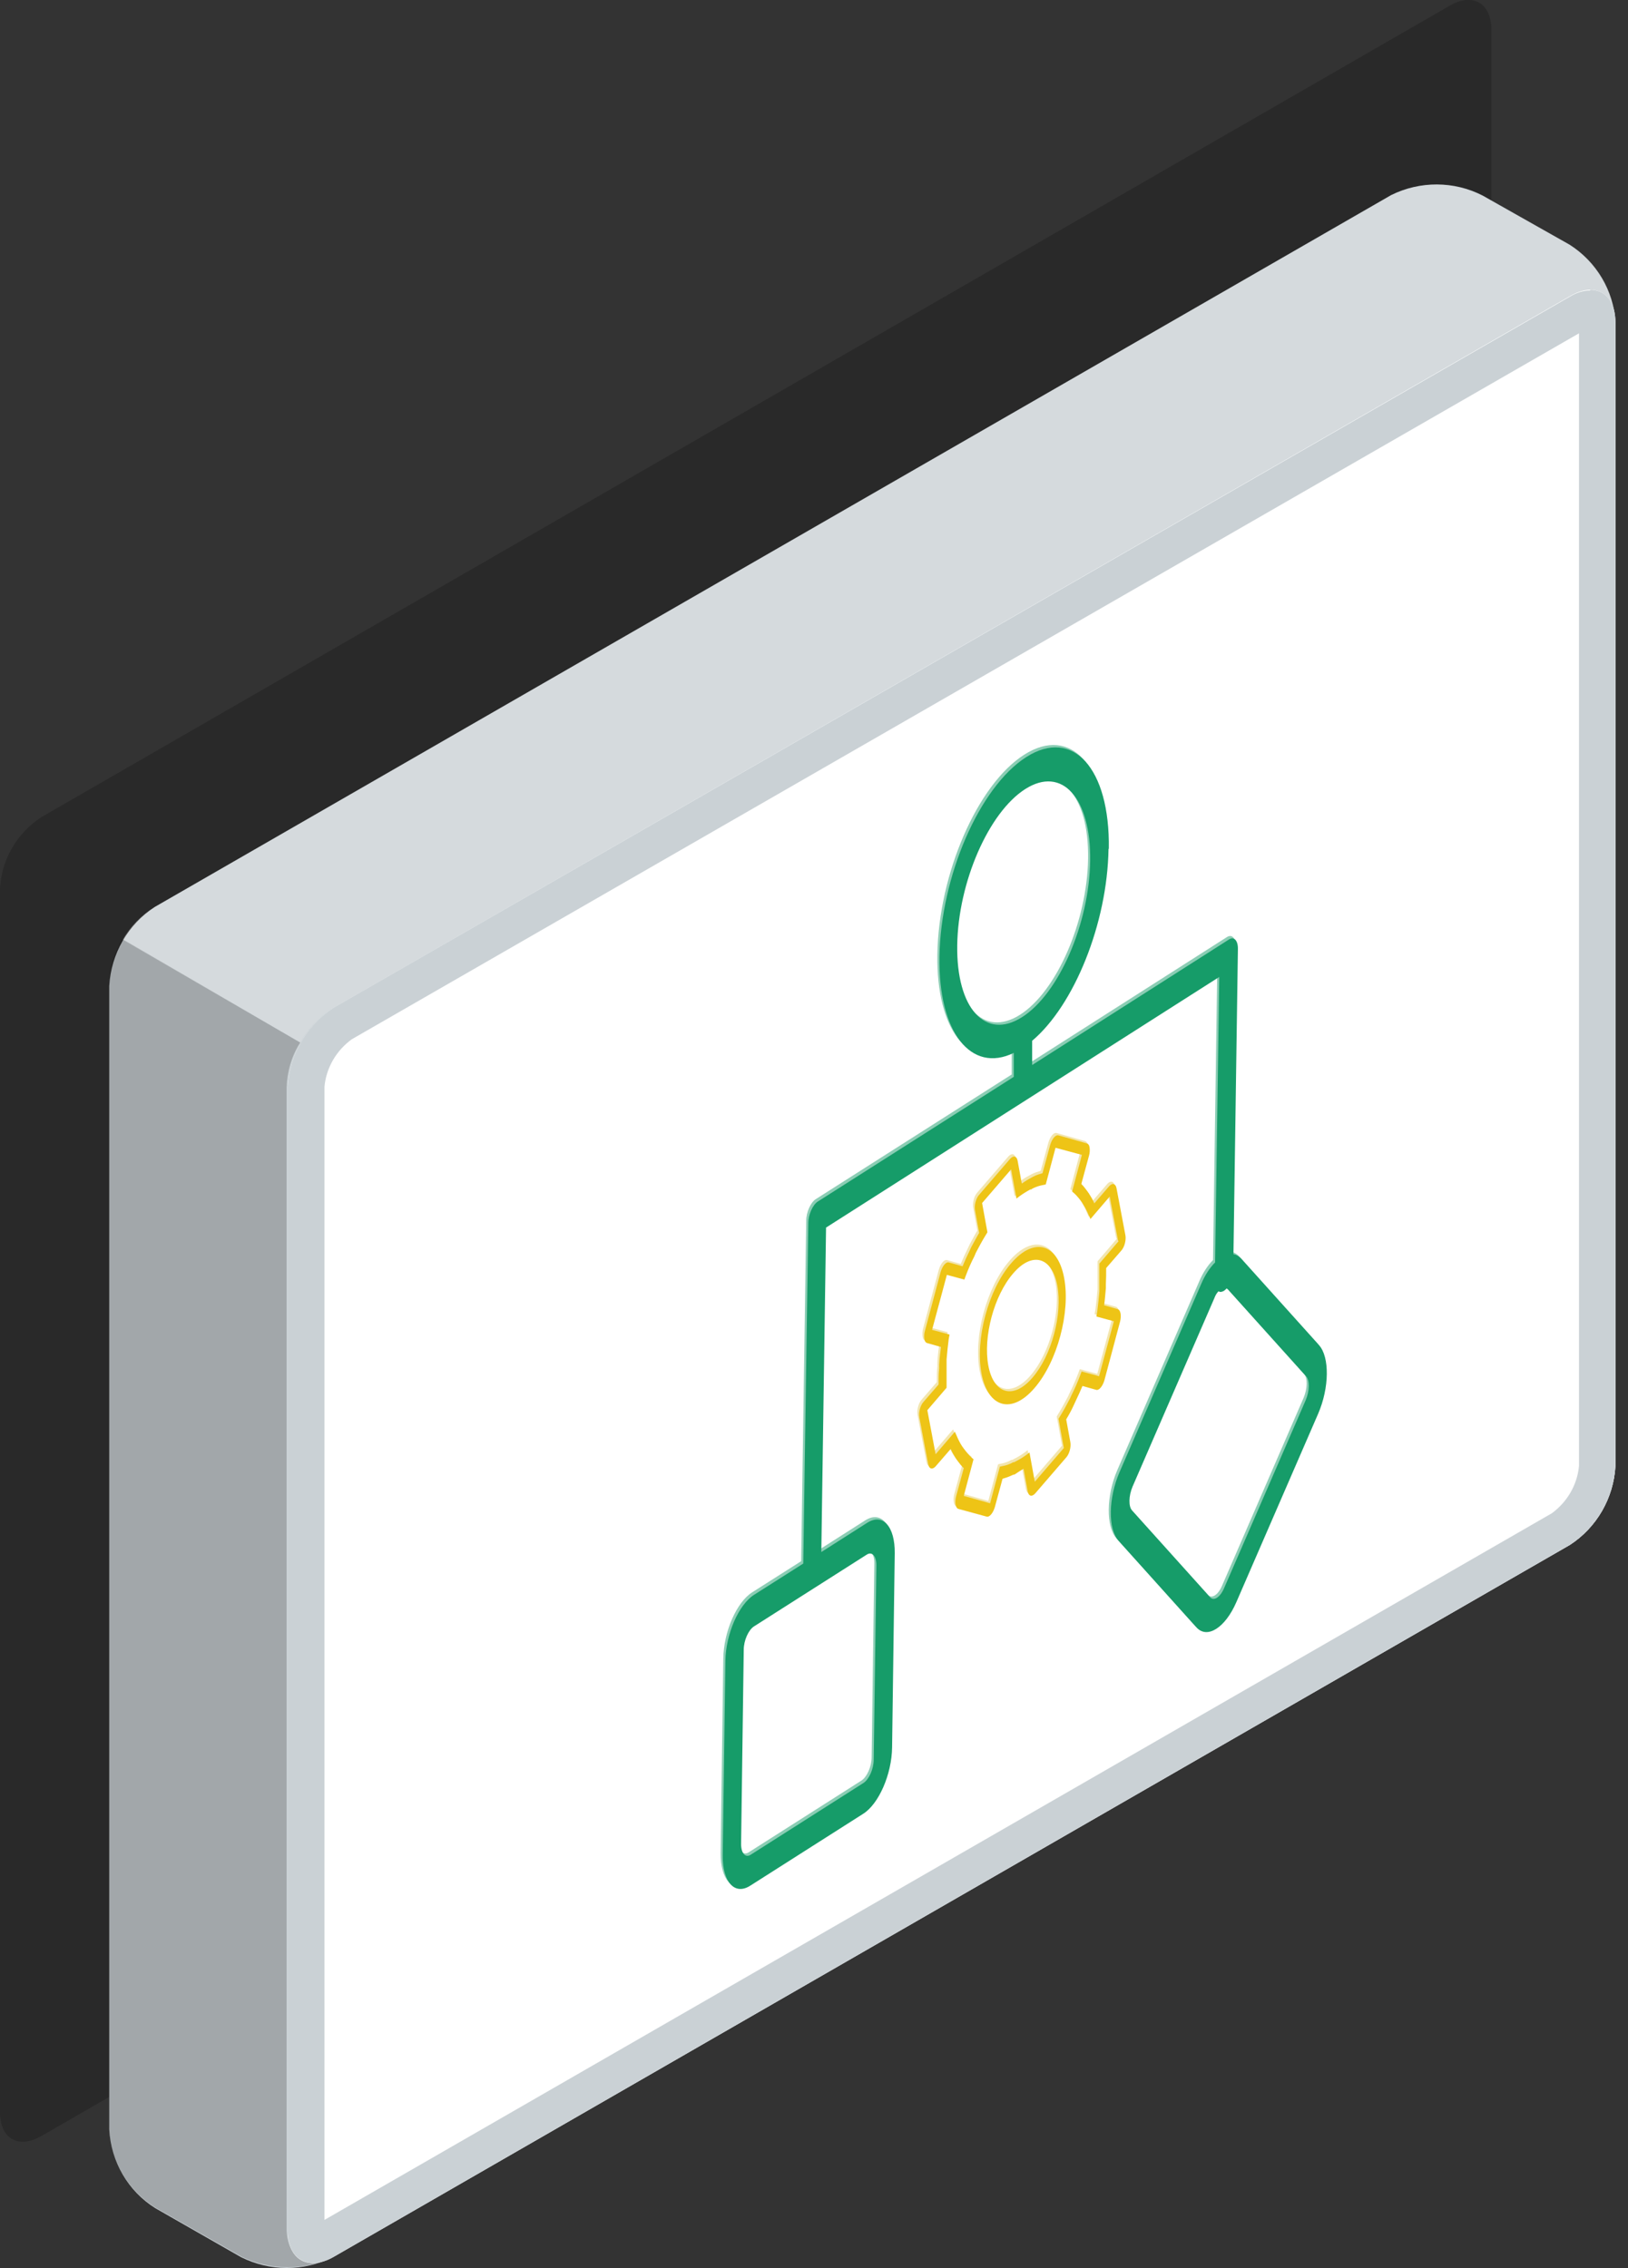<svg width="89" height="124" viewBox="0 0 89 124" fill="none" xmlns="http://www.w3.org/2000/svg">
<rect x="0" y="0" width="89" height="124" fill="#333333" stroke="none"/>
<g clip-path="url(#clip0_1067_2805)">
<g opacity="0.2">
<path d="M2.266 44.672L79.264 0.306C80.51 -0.421 81.53 0.177 81.53 1.615V68.518C81.449 70.118 80.608 71.572 79.264 72.428L2.266 116.777C1.004 117.504 0 116.923 0 115.485V48.581C0.081 46.998 0.923 45.544 2.266 44.672Z" fill="black"/>
</g>
<path d="M76.059 10.662L8.465 49.582C6.992 50.535 6.07 52.151 5.973 53.896V116.421C6.07 118.182 6.992 119.782 8.482 120.719L13.175 123.401C14.762 124.192 16.607 124.192 18.193 123.401L85.819 84.464C87.292 83.511 88.215 81.895 88.312 80.15V17.625C88.215 15.896 87.276 14.313 85.803 13.376L81.061 10.694C79.491 9.886 77.629 9.886 76.059 10.662Z" fill="#CAD1D5"/>
<path opacity="0.2" d="M18.242 123.385C16.656 124.144 14.81 124.144 13.224 123.385L8.482 120.687C6.992 119.75 6.054 118.15 5.973 116.389V53.897C5.973 52.992 6.232 52.119 6.701 51.344L16.413 56.998C15.943 57.725 15.701 58.566 15.668 59.438V121.947C15.733 123.401 16.769 124.225 18.242 123.385Z" fill="black"/>
<g opacity="0.2">
<path d="M88.28 17.172C88.086 15.912 87.066 15.46 85.82 16.17L18.242 55.091C17.481 55.559 16.85 56.206 16.413 56.998L6.701 51.375C7.122 50.648 7.705 50.05 8.417 49.614L76.011 10.693C77.581 9.902 79.442 9.902 81.012 10.693L85.803 13.375C87.147 14.215 88.053 15.605 88.28 17.172Z" fill="white"/>
</g>
<path d="M85.819 16.188L18.241 55.093C16.768 56.046 15.829 57.645 15.732 59.406V121.948C15.732 123.563 16.849 124.177 18.241 123.385L85.819 84.465C87.292 83.511 88.215 81.896 88.312 80.151V17.626C88.312 16.026 87.195 15.38 85.819 16.188Z" fill="white"/>
<path d="M86.321 18.223V80.15C86.224 81.184 85.673 82.121 84.832 82.735L17.739 121.365V59.405C17.837 58.371 18.387 57.434 19.229 56.82L86.321 18.223ZM86.936 15.88C86.547 15.88 86.159 16.009 85.819 16.219L18.241 55.091C16.768 56.045 15.829 57.644 15.732 59.405V121.946C15.732 123.077 16.299 123.724 17.124 123.724C17.513 123.707 17.901 123.594 18.241 123.384L85.819 84.464C87.292 83.51 88.215 81.895 88.312 80.15V17.625C88.312 16.494 87.761 15.848 86.936 15.848V15.88Z" fill="#CAD1D5"/>
<path fill-rule="evenodd" clip-rule="evenodd" d="M60.487 46.288C60.423 50.359 58.61 54.834 56.311 56.773V58.098L67.075 51.231C67.35 51.054 67.577 51.296 67.561 51.781L67.318 68.438C67.48 68.47 67.609 68.551 67.739 68.68L71.996 73.414C72.579 74.06 72.562 75.74 71.947 77.162L67.48 87.454C66.865 88.876 65.877 89.49 65.295 88.843L61.038 84.109C60.455 83.463 60.471 81.783 61.086 80.361L65.554 70.07C65.764 69.569 66.039 69.165 66.314 68.89L66.541 53.283L45.046 66.984L44.787 84.723L47.296 83.124C48.154 82.575 48.817 83.334 48.801 84.788L48.655 95.403C48.639 96.873 47.927 98.505 47.069 99.038L40.902 102.964C40.044 103.513 39.381 102.754 39.397 101.3L39.542 90.685C39.559 89.215 40.271 87.583 41.129 87.05L43.799 85.353L44.075 66.741C44.075 66.273 44.317 65.74 44.593 65.562L55.308 58.744V57.435C52.977 58.566 51.18 56.321 51.245 52.185C51.31 47.79 53.43 42.895 55.988 41.263C58.545 39.631 60.568 41.877 60.504 46.271L60.487 46.288ZM59.484 46.934C59.435 50.375 57.768 54.204 55.761 55.48C53.754 56.757 52.168 54.996 52.216 51.554C52.265 48.113 53.932 44.284 55.939 43.008C57.946 41.731 59.532 43.492 59.484 46.934ZM66.509 70.457C66.412 70.554 66.331 70.684 66.266 70.861L61.798 81.153C61.588 81.654 61.572 82.235 61.782 82.462L66.039 87.195C66.25 87.422 66.59 87.195 66.8 86.711L71.267 76.419C71.478 75.918 71.494 75.337 71.284 75.11L67.027 70.377C67.027 70.377 66.978 70.328 66.946 70.312C66.897 70.36 66.849 70.409 66.8 70.441C66.687 70.506 66.59 70.522 66.509 70.474V70.457ZM40.4 100.686L40.546 90.071C40.546 89.554 40.805 88.989 41.096 88.795L47.263 84.869C47.555 84.675 47.797 84.933 47.797 85.451L47.652 96.065C47.652 96.582 47.393 97.148 47.101 97.342L40.934 101.268C40.643 101.461 40.4 101.203 40.4 100.686Z" fill="#8BCDB4"/>
<path fill-rule="evenodd" clip-rule="evenodd" d="M60.553 64.706L59.727 65.66C59.646 65.466 59.549 65.304 59.436 65.126L59.355 65.013C59.241 64.868 59.144 64.723 59.015 64.609L59.436 63.059C59.484 62.897 59.484 62.735 59.468 62.606C59.452 62.477 59.387 62.396 59.306 62.38L57.768 61.944C57.607 61.895 57.412 62.138 57.315 62.461L56.894 64.012C56.733 64.06 56.554 64.109 56.376 64.206L56.263 64.27C56.101 64.351 55.923 64.464 55.761 64.577L55.535 63.333C55.486 63.075 55.308 63.026 55.13 63.22L53.431 65.191C53.252 65.385 53.155 65.773 53.204 66.031L53.431 67.275C53.285 67.518 53.155 67.776 53.01 68.035L52.896 68.277C52.767 68.535 52.637 68.826 52.524 69.101L51.779 68.891C51.618 68.842 51.423 69.085 51.326 69.408L50.468 72.623C50.42 72.785 50.42 72.946 50.436 73.075C50.452 73.205 50.517 73.285 50.598 73.302L51.343 73.512C51.31 73.819 51.262 74.126 51.245 74.481V74.691C51.213 74.982 51.213 75.273 51.213 75.564L50.388 76.517C50.209 76.711 50.112 77.098 50.161 77.357L50.647 79.926C50.695 80.184 50.873 80.233 51.051 80.039L51.877 79.086C51.958 79.279 52.055 79.441 52.168 79.619L52.249 79.732C52.362 79.877 52.459 80.023 52.589 80.136L52.168 81.687C52.087 82.01 52.136 82.317 52.297 82.365L53.835 82.785C53.997 82.834 54.191 82.591 54.288 82.268L54.709 80.717C54.871 80.669 55.033 80.62 55.195 80.54L55.308 80.491H55.357C55.519 80.378 55.68 80.281 55.858 80.168L56.085 81.412C56.134 81.671 56.312 81.719 56.49 81.525L58.189 79.554C58.367 79.36 58.464 78.972 58.416 78.714L58.189 77.47C58.335 77.228 58.481 76.969 58.61 76.678L58.707 76.468C58.837 76.194 58.966 75.919 59.08 75.644L59.824 75.854C59.986 75.903 60.18 75.66 60.277 75.337L61.135 72.122C61.216 71.799 61.167 71.492 61.006 71.444L60.261 71.234C60.31 70.927 60.326 70.62 60.358 70.296V70.2V70.07C60.374 69.779 60.374 69.489 60.374 69.198L61.2 68.245C61.378 68.051 61.475 67.663 61.426 67.404L60.941 64.836C60.892 64.577 60.714 64.529 60.536 64.723L60.553 64.706ZM61.054 67.728L60.002 68.956V69.214C60.002 69.537 60.002 69.893 60.002 70.28V70.361V70.49C59.97 70.846 59.937 71.201 59.889 71.573L59.84 71.847L60.795 72.106L59.986 75.111L59.031 74.853L58.934 75.111C58.804 75.45 58.659 75.79 58.481 76.145L58.448 76.21L58.4 76.323C58.238 76.63 58.076 76.937 57.898 77.228L57.768 77.438L58.06 79.037L56.474 80.879L56.182 79.279L56.036 79.392C55.842 79.538 55.632 79.667 55.405 79.78L55.34 79.813H55.292C55.098 79.926 54.904 79.99 54.709 80.023L54.564 80.055L54.029 82.058L52.589 81.654L53.123 79.651L53.01 79.554C52.864 79.425 52.734 79.263 52.589 79.069L52.556 79.021L52.508 78.956C52.378 78.762 52.281 78.552 52.184 78.326L52.103 78.148L51.051 79.376L50.598 76.969L51.65 75.741V75.483C51.65 75.143 51.65 74.804 51.65 74.4V74.32V74.19C51.682 73.835 51.715 73.479 51.763 73.108L51.812 72.833L50.857 72.575L51.666 69.57L52.621 69.828L52.718 69.57C52.848 69.23 52.993 68.891 53.172 68.552L53.204 68.471L53.252 68.358C53.414 68.051 53.576 67.744 53.754 67.453L53.884 67.243L53.592 65.644L55.179 63.802L55.47 65.401L55.616 65.288C55.81 65.143 56.02 65.013 56.231 64.9H56.279L56.344 64.852C56.538 64.755 56.733 64.69 56.927 64.658L57.072 64.626L57.607 62.622L59.047 63.01L58.513 65.013L58.626 65.11C58.772 65.24 58.901 65.401 59.047 65.595L59.112 65.708C59.241 65.902 59.339 66.112 59.436 66.338L59.517 66.516L60.569 65.288L61.022 67.695L61.054 67.728ZM55.179 68.939C53.932 70.377 53.204 73.092 53.56 74.966C53.916 76.84 55.211 77.211 56.457 75.757C57.704 74.32 58.432 71.605 58.076 69.731C57.72 67.841 56.425 67.485 55.179 68.939ZM56.344 75.192C55.308 76.404 54.224 76.097 53.932 74.529C53.641 72.962 54.24 70.7 55.292 69.489C56.328 68.277 57.412 68.584 57.704 70.151C57.995 71.718 57.396 73.98 56.344 75.192Z" fill="#F2E5AD"/>
<path fill-rule="evenodd" clip-rule="evenodd" d="M60.601 46.416C60.536 50.488 58.723 54.963 56.425 56.902V58.227L67.189 51.36C67.464 51.182 67.69 51.425 67.674 51.91L67.431 68.567C67.593 68.599 67.723 68.68 67.852 68.809L72.109 73.543C72.692 74.189 72.676 75.869 72.061 77.291L67.593 87.583C66.978 89.004 65.991 89.618 65.408 88.972L61.151 84.238C60.568 83.592 60.585 81.912 61.2 80.49L65.667 70.198C65.877 69.698 66.153 69.294 66.428 69.019L66.654 53.412L45.159 67.113L44.9 84.852L47.409 83.253C48.267 82.704 48.931 83.463 48.914 84.917L48.769 95.532C48.752 97.002 48.04 98.634 47.182 99.167L41.015 103.093C40.157 103.642 39.494 102.883 39.51 101.429L39.656 90.814C39.672 89.344 40.384 87.712 41.242 87.179L43.913 85.482L44.188 66.87C44.188 66.402 44.431 65.869 44.706 65.691L55.421 58.873V57.564C53.09 58.695 51.294 56.45 51.358 52.313C51.423 47.919 53.544 43.024 56.101 41.392C58.658 39.76 60.682 42.006 60.617 46.4L60.601 46.416ZM59.597 47.063C59.549 50.504 57.882 54.333 55.874 55.609C53.867 56.886 52.281 55.125 52.33 51.683C52.378 48.242 54.045 44.413 56.052 43.137C58.059 41.86 59.646 43.621 59.597 47.063ZM66.622 70.586C66.525 70.683 66.444 70.812 66.379 70.99L61.912 81.282C61.701 81.783 61.685 82.364 61.896 82.591L66.153 87.324C66.363 87.55 66.703 87.324 66.913 86.84L71.381 76.548C71.591 76.047 71.607 75.466 71.397 75.239L67.14 70.505C67.14 70.505 67.091 70.457 67.059 70.441C67.01 70.489 66.962 70.538 66.913 70.57C66.8 70.635 66.703 70.651 66.622 70.602V70.586ZM40.514 100.815L40.659 90.2C40.659 89.683 40.918 89.118 41.21 88.924L47.377 84.998C47.668 84.804 47.911 85.062 47.911 85.579L47.765 96.194C47.765 96.711 47.506 97.277 47.215 97.471L41.048 101.396C40.756 101.59 40.514 101.332 40.514 100.815Z" fill="#169C69"/>
<path fill-rule="evenodd" clip-rule="evenodd" d="M60.65 64.835L59.825 65.789C59.744 65.595 59.647 65.433 59.533 65.255L59.452 65.142C59.339 64.997 59.242 64.852 59.112 64.738L59.533 63.187C59.582 63.026 59.582 62.864 59.566 62.735C59.55 62.606 59.485 62.525 59.404 62.509L57.866 62.073C57.704 62.024 57.51 62.267 57.413 62.59L56.992 64.141C56.83 64.189 56.652 64.237 56.474 64.335L56.361 64.399C56.199 64.48 56.021 64.593 55.859 64.706L55.632 63.462C55.584 63.203 55.406 63.155 55.228 63.349L53.528 65.32C53.35 65.514 53.253 65.902 53.302 66.16L53.528 67.404C53.383 67.647 53.253 67.905 53.107 68.163L52.994 68.406C52.864 68.664 52.735 68.955 52.622 69.23L51.877 69.02C51.715 68.971 51.521 69.214 51.424 69.537L50.566 72.752C50.517 72.913 50.517 73.075 50.534 73.204C50.55 73.334 50.615 73.414 50.696 73.43L51.44 73.641C51.408 73.948 51.359 74.254 51.343 74.61V74.82C51.311 75.111 51.311 75.402 51.311 75.692L50.485 76.646C50.307 76.84 50.21 77.227 50.259 77.486L50.744 80.055C50.793 80.313 50.971 80.362 51.149 80.168L51.974 79.215C52.055 79.408 52.152 79.57 52.266 79.748L52.347 79.861C52.46 80.006 52.557 80.152 52.687 80.265L52.266 81.816C52.185 82.139 52.233 82.446 52.395 82.494L53.933 82.914C54.095 82.963 54.289 82.72 54.386 82.397L54.807 80.846C54.969 80.798 55.131 80.749 55.292 80.669L55.406 80.62H55.454C55.616 80.507 55.778 80.41 55.956 80.297L56.183 81.541C56.231 81.799 56.409 81.848 56.587 81.654L58.287 79.683C58.465 79.489 58.562 79.101 58.514 78.843L58.287 77.599C58.433 77.356 58.578 77.098 58.708 76.807L58.805 76.597C58.934 76.323 59.064 76.048 59.177 75.773L59.922 75.983C60.084 76.032 60.278 75.789 60.375 75.466L61.233 72.251C61.314 71.928 61.265 71.621 61.103 71.573L60.359 71.362C60.407 71.055 60.423 70.749 60.456 70.425V70.329V70.199C60.472 69.908 60.472 69.618 60.472 69.327L61.298 68.374C61.476 68.18 61.573 67.792 61.524 67.533L61.039 64.965C60.99 64.706 60.812 64.658 60.634 64.852L60.65 64.835ZM61.152 67.857L60.1 69.084V69.343C60.1 69.666 60.1 70.022 60.1 70.409V70.49V70.619C60.067 70.975 60.035 71.33 59.986 71.702L59.938 71.976L60.893 72.235L60.084 75.24L59.129 74.981L59.032 75.24C58.902 75.579 58.756 75.919 58.578 76.274L58.546 76.339L58.497 76.452C58.336 76.759 58.174 77.066 57.996 77.356L57.866 77.567L58.157 79.166L56.571 81.008L56.28 79.408L56.134 79.522C55.94 79.667 55.73 79.796 55.503 79.909L55.438 79.942H55.39C55.195 80.055 55.001 80.119 54.807 80.152L54.661 80.184L54.127 82.187L52.687 81.783L53.221 79.78L53.107 79.683C52.962 79.554 52.832 79.392 52.687 79.198L52.654 79.15L52.606 79.085C52.476 78.891 52.379 78.681 52.282 78.455L52.201 78.277L51.149 79.505L50.696 77.098L51.748 75.87V75.612C51.748 75.272 51.748 74.933 51.748 74.529V74.448V74.319C51.78 73.964 51.812 73.608 51.861 73.237L51.91 72.962L50.955 72.704L51.764 69.698L52.719 69.957L52.816 69.698C52.946 69.359 53.091 69.02 53.269 68.68L53.302 68.6L53.35 68.487C53.512 68.18 53.674 67.873 53.852 67.582L53.981 67.372L53.69 65.772L55.276 63.931L55.568 65.53L55.713 65.417C55.908 65.272 56.118 65.142 56.328 65.029H56.377L56.442 64.981C56.636 64.884 56.83 64.819 57.024 64.787L57.17 64.755L57.704 62.751L59.145 63.139L58.611 65.142L58.724 65.239C58.87 65.368 58.999 65.53 59.145 65.724L59.21 65.837C59.339 66.031 59.436 66.241 59.533 66.467L59.614 66.645L60.666 65.417L61.12 67.824L61.152 67.857ZM55.276 69.068C54.03 70.506 53.302 73.221 53.658 75.095C54.014 76.969 55.309 77.34 56.555 75.886C57.801 74.448 58.53 71.734 58.174 69.86C57.818 67.97 56.523 67.614 55.276 69.068ZM56.442 75.321C55.406 76.532 54.321 76.226 54.03 74.658C53.739 73.091 54.337 70.829 55.39 69.618C56.425 68.406 57.51 68.713 57.801 70.28C58.093 71.847 57.494 74.109 56.442 75.321Z" fill="#EEC416"/>
</g>
<defs>
<clipPath id="clip0_1067_2805">
<rect width="88.312" height="124" fill="white"/>
</clipPath>
</defs>
</svg>
